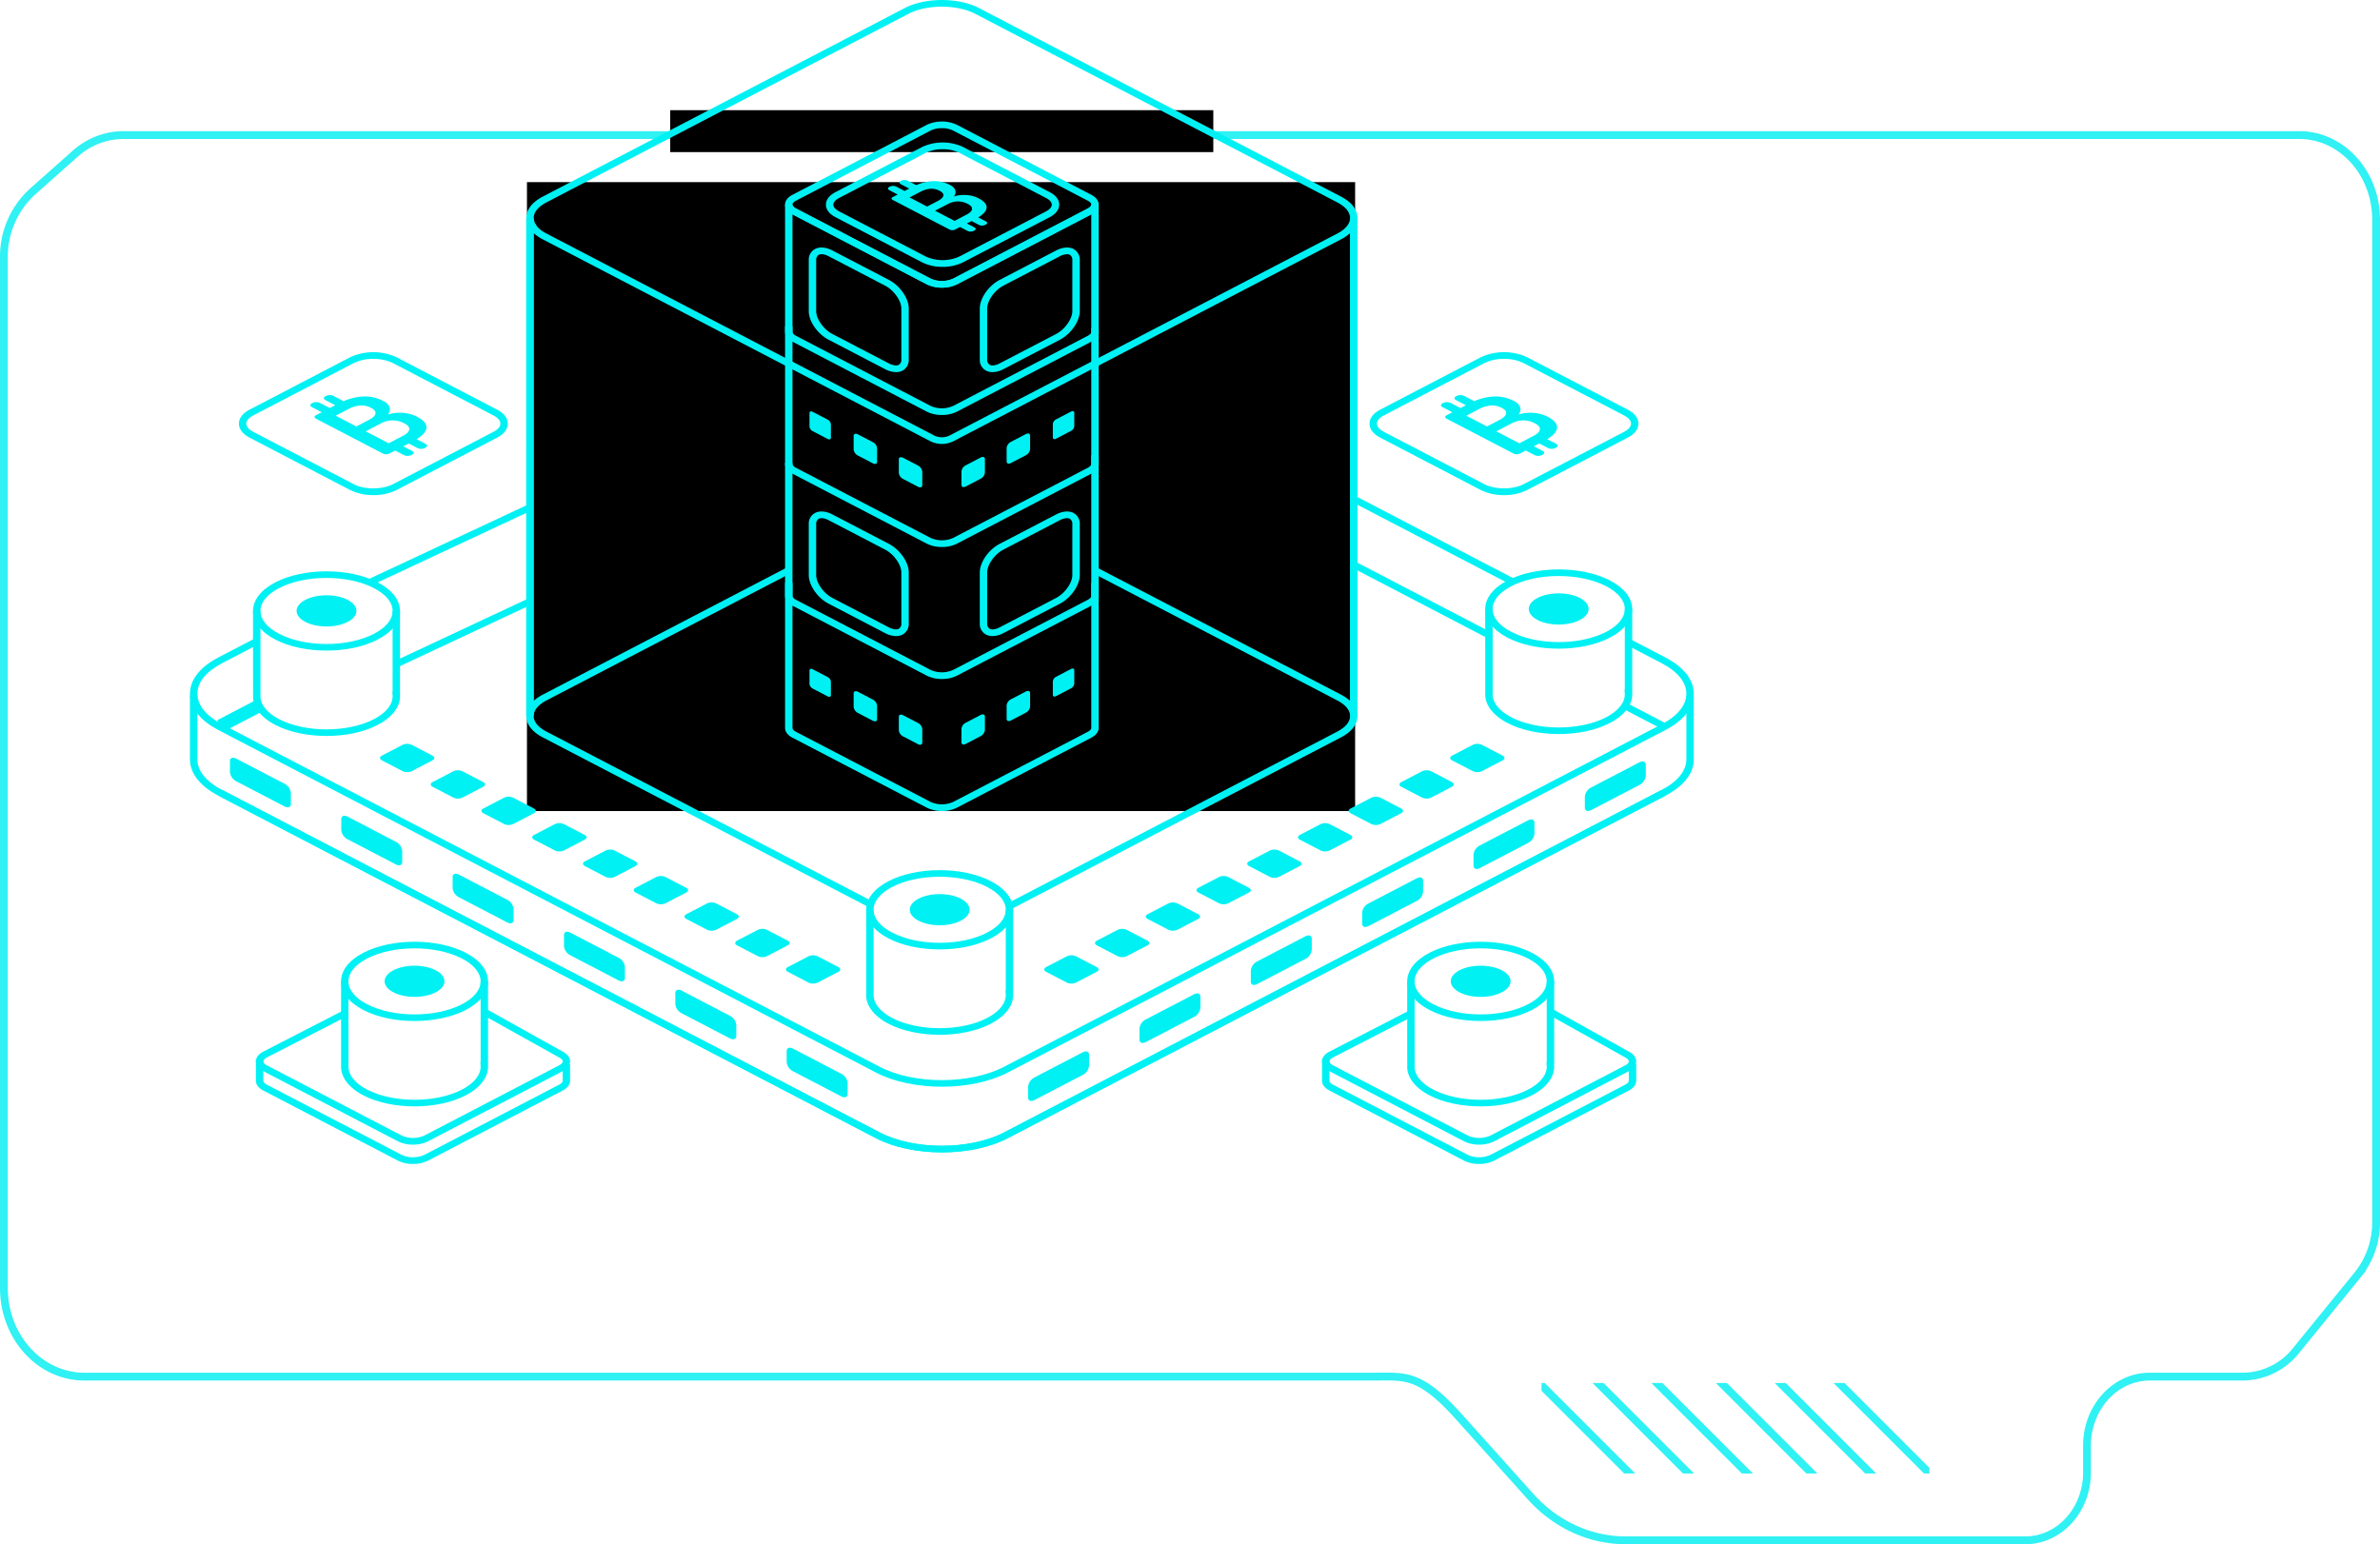 <svg xmlns="http://www.w3.org/2000/svg" xmlns:xlink="http://www.w3.org/1999/xlink" width="912.422" height="592.062" viewBox="0 0 912.422 592.062">
  <defs>
    <clipPath id="clip-path">
      <rect id="Rectangle_598" data-name="Rectangle 598" width="148.702" height="34.697" fill="#fff" stroke="#707070" stroke-width="1"/>
    </clipPath>
    <linearGradient id="linear-gradient" x1="0.004" y1="0.5" x2="0.999" y2="0.5" gradientUnits="objectBoundingBox">
      <stop offset="0" stop-color="#007f8b"/>
      <stop offset="0.001" stop-color="#00818c"/>
      <stop offset="0.014" stop-color="#00979f"/>
      <stop offset="0.03" stop-color="#00a8ae"/>
      <stop offset="0.049" stop-color="#00b4b8"/>
      <stop offset="0.075" stop-color="#00bbbe"/>
      <stop offset="0.144" stop-color="#00bdc0"/>
      <stop offset="0.212" stop-color="#00b7ba"/>
      <stop offset="0.3" stop-color="#00a6ab"/>
      <stop offset="0.399" stop-color="#008b92"/>
      <stop offset="0.508" stop-color="#00656f"/>
      <stop offset="0.622" stop-color="#003543"/>
      <stop offset="0.628" stop-color="#003341"/>
    </linearGradient>
    <linearGradient id="linear-gradient-2" x1="0" y1="0.5" x2="0.999" y2="0.5" xlink:href="#linear-gradient"/>
    <linearGradient id="linear-gradient-3" x1="-0.272" y1="0.56" x2="0.705" y2="0.56" xlink:href="#linear-gradient"/>
    <linearGradient id="linear-gradient-4" x1="-0.001" y1="0.5" x2="1" y2="0.5" xlink:href="#linear-gradient"/>
    <linearGradient id="linear-gradient-5" x1="-0.001" y1="0.5" x2="1.001" y2="0.5" xlink:href="#linear-gradient"/>
    <linearGradient id="linear-gradient-6" x1="0" y1="0.5" x2="1" y2="0.5" xlink:href="#linear-gradient"/>
    <linearGradient id="linear-gradient-7" x1="0" y1="0.5" x2="0.998" y2="0.5" xlink:href="#linear-gradient"/>
    <linearGradient id="linear-gradient-8" x1="0.001" y1="0.5" x2="0.997" y2="0.5" xlink:href="#linear-gradient"/>
    <linearGradient id="linear-gradient-9" x1="-0.001" y1="0.501" x2="1.003" y2="0.501" xlink:href="#linear-gradient"/>
    <linearGradient id="linear-gradient-10" x1="-0.008" y1="0.5" x2="0.996" y2="0.5" xlink:href="#linear-gradient"/>
    <linearGradient id="linear-gradient-11" x1="-0.01" y1="0.501" x2="1.003" y2="0.501" xlink:href="#linear-gradient"/>
    <linearGradient id="linear-gradient-12" x1="0.001" y1="0.501" x2="0.997" y2="0.501" xlink:href="#linear-gradient"/>
  </defs>
  <g id="Group_2588" data-name="Group 2588" transform="translate(-1060.674 -307.406)">
    <g id="Group_3040" data-name="Group 3040" transform="translate(2096.192 986.183) rotate(180)">
      <path id="Path_951" data-name="Path 951" d="M882.129,605.688l16.339-14.5a33.707,33.707,0,0,0,10.954-25.2V170.807c0-18.75-13.825-33.949-30.88-33.949H384.366c-12.118,0-17.529,1.354-32.243-14.823L324.138,90.853C314.519,80.135,301.394,74.1,287.7,74.1H134.469c-13.057,0-23.642,11.637-23.642,25.992V110.4c0,14.609-10.773,26.453-24.062,26.453H51.055a26.349,26.349,0,0,0-20.4,10.028l-23.681,29.1A31.855,31.855,0,0,0,0,196.052V580.487c0,17.888,13.19,32.389,29.461,32.389H863.622A27.853,27.853,0,0,0,882.129,605.688Z" transform="translate(124.597 14.114)" fill="none" stroke="#30f1f3" stroke-miterlimit="10" stroke-width="3"/>
    </g>
    <g id="Mask_Group_2" data-name="Mask Group 2" transform="translate(1651.649 837.661)" clip-path="url(#clip-path)">
      <g id="Group_1891" data-name="Group 1891" transform="translate(-5.684 -4.806)">
        <path id="Path_952" data-name="Path 952" d="M1552.175,919.183l45.113,45.113" transform="translate(-1552.175 -919.183)" fill="none" stroke="#30f1f3" stroke-width="3"/>
        <path id="Path_953" data-name="Path 953" d="M1552.175,919.183l45.113,45.113" transform="translate(-1529.619 -919.183)" fill="none" stroke="#30f1f3" stroke-width="3"/>
        <path id="Path_954" data-name="Path 954" d="M1552.175,919.183l45.113,45.113" transform="translate(-1507.062 -919.183)" fill="none" stroke="#30f1f3" stroke-width="3"/>
        <path id="Path_955" data-name="Path 955" d="M1552.175,919.183l45.113,45.113" transform="translate(-1482.347 -919.183)" fill="none" stroke="#30f1f3" stroke-width="3"/>
        <path id="Path_956" data-name="Path 956" d="M1552.175,919.183l45.113,45.113" transform="translate(-1459.791 -919.183)" fill="none" stroke="#30f1f3" stroke-width="3"/>
        <path id="Path_957" data-name="Path 957" d="M1552.175,919.183l45.113,45.113" transform="translate(-1437.234 -919.183)" fill="none" stroke="#30f1f3" stroke-width="3"/>
      </g>
    </g>
    <g id="Group_2535" data-name="Group 2535" transform="translate(1122.054 307.406)">
      <rect id="Rectangle_665" data-name="Rectangle 665" width="317.493" height="241.134" transform="translate(140.644 69.828)"/>
      <g id="Group_2536" data-name="Group 2536" transform="translate(11.44)">
        <rect id="Rectangle_666" data-name="Rectangle 666" width="208.203" height="16.076" transform="translate(184.123 42.244)"/>
        <g id="Group_2500" data-name="Group 2500">
          <path id="Path_3616" data-name="Path 3616" d="M448.618,860.474c-9.159,0-18.319-1.816-25.293-5.448L171.243,723.714c-7.024-3.659-10.893-8.6-10.893-13.914V685.28h2.841V709.8c0,4.359,3.364,8.512,9.472,11.694L424.746,852.806c13.163,6.856,34.581,6.856,47.744,0L724.573,721.494c6.108-3.182,9.472-7.336,9.471-11.7V685.28h2.841V709.8c0,5.315-3.867,10.257-10.892,13.916L473.911,855.026C466.938,858.659,457.778,860.474,448.618,860.474Z" transform="translate(-160.351 -418.645)" fill="#00f1f3"/>
          <path id="Path_4359" data-name="Path 4359" d="M0,0,66.586,2.716,66.7,5.338.113,2.622Z" transform="translate(68.97 221.814) rotate(-27.396)" fill="#00f1f3"/>
          <path id="Path_3617" data-name="Path 3617" d="M448.618,814.341c-9.159,0-18.319-1.816-25.293-5.449L171.243,677.581c-7.024-3.659-10.893-8.6-10.893-13.915s3.869-10.256,10.893-13.915l14.363-7.482,1.421,2.22-14.363,7.482c-6.108,3.182-9.472,7.336-9.472,11.695s3.364,8.513,9.472,11.7L424.746,806.672c13.163,6.857,34.581,6.857,47.744,0L724.573,675.361c6.108-3.182,9.471-7.335,9.471-11.7s-3.363-8.513-9.471-11.695L710.608,644.7l1.42-2.22,13.965,7.274c7.024,3.659,10.892,8.6,10.892,13.915s-3.868,10.256-10.892,13.915L473.911,808.892C466.938,812.524,457.778,814.341,448.618,814.341Z" transform="translate(-160.351 -397.685)" fill="#00f1f3"/>
          <path id="Path_4360" data-name="Path 4360" d="M0,0,2.633.12,5.621,68.99l-2.633-.12Z" transform="translate(445.68 192.536) rotate(-60)" fill="#00f1f3"/>
          <line id="Line_40" data-name="Line 40" y1="7.482" x2="14.363" transform="translate(11.603 270.868)" fill="none" stroke="#00f1f3" stroke-miterlimit="10" stroke-width="5"/>
          <path id="Path_3618" data-name="Path 3618" d="M456.895,894.9c-9.159,0-18.319-1.816-25.293-5.448L179.52,758.138l1.421-2.22L433.023,887.229c13.163,6.856,34.58,6.857,47.744,0L732.849,755.918l1.42,2.22L482.187,889.449C475.214,893.082,466.054,894.9,456.895,894.9Z" transform="translate(-168.627 -453.068)" fill="#00f1f3"/>
          <path id="Path_4361" data-name="Path 4361" d="M0,0,2.633.12l.733,16.891-2.633-.12Z" transform="translate(549.227 271.65) rotate(-60)" fill="#00f1f3"/>
          <path id="Path_4362" data-name="Path 4362" d="M0,0,2.633.12l2.482,57.2L2.482,57.2Z" transform="translate(445.68 217.711) rotate(-60)" fill="#00f1f3"/>
          <path id="Path_3619" data-name="Path 3619" d="M705.918,439.693h-2.841c0-.125-.006-.25-.017-.375-.187-2.047-1.92-4.023-4.878-5.565L605,385.215l1.421-2.22L699.6,431.534a15.824,15.824,0,0,1,3.475,2.393V248.739a4.106,4.106,0,0,0-.069-.745,6.112,6.112,0,0,0-2.153-3.4q-.213-.188-.447-.373a13.244,13.244,0,0,0-1.412-.96c-.261-.155-.529-.309-.814-.457L559.413,170.515a22.61,22.61,0,0,0-5.131-1.868c-.534-.129-1.086-.246-1.641-.347-.279-.051-.559-.1-.841-.142-.558-.086-1.134-.159-1.713-.218-.288-.029-.577-.054-.867-.076-.579-.043-1.169-.073-1.751-.087s-1.172-.015-1.758,0q-.437.011-.876.033c-.876.043-1.751.12-2.6.229-.573.073-1.142.161-1.692.261-.836.152-1.655.338-2.438.552a22.734,22.734,0,0,0-3.674,1.336q-.337.158-.661.327L395,242.8c-.423.22-.827.453-1.2.694-.235.149-.474.316-.757.526a10.54,10.54,0,0,0-1.115.946,8.061,8.061,0,0,0-.676.759,6.4,6.4,0,0,0-.512.761,5.236,5.236,0,0,0-.355.756,4.447,4.447,0,0,0-.208.752,4.132,4.132,0,0,0-.069.745v1.155l.154-.035a4.77,4.77,0,0,0,.2.566l-.352.12v.739l.631-.292a6.411,6.411,0,0,0,.512.761l-1.143.724V433.924c.251-.233.518-.461.8-.681.387-.305.808-.6,1.252-.888s.928-.562,1.426-.821l93.111-48.5,1.421,2.22L395,433.753c-.422.22-.828.453-1.2.693s-.709.478-1.024.725a10.02,10.02,0,0,0-.847.747,8.033,8.033,0,0,0-.677.759,4.887,4.887,0,0,0-1.143,3.014h-2.841V248.739a6.466,6.466,0,0,1,.107-1.165,6.848,6.848,0,0,1,.318-1.147,7.648,7.648,0,0,1,.521-1.111,9.041,9.041,0,0,1,.714-1.065,10.762,10.762,0,0,1,.9-1.011,13.324,13.324,0,0,1,1.409-1.2c.338-.251.631-.454.923-.64.448-.286.927-.562,1.425-.821l138.768-72.285q.377-.2.767-.379a25.82,25.82,0,0,1,4.163-1.516c.869-.238,1.777-.443,2.7-.612.6-.11,1.23-.206,1.858-.287.93-.118,1.886-.2,2.841-.25q.477-.024.955-.035.961-.023,1.914,0c.635.015,1.277.048,1.909.1q.475.035.947.083c.633.064,1.264.144,1.876.238q.464.072.924.156c.612.111,1.222.24,1.813.382a25.714,25.714,0,0,1,5.817,2.124L699.6,240.58c.335.174.652.355.96.538a16.154,16.154,0,0,1,1.718,1.17q.293.232.56.468a8.651,8.651,0,0,1,2.971,4.818,6.477,6.477,0,0,1,.107,1.165Z" transform="translate(-258.324 -165.203)" fill="#00f1f3"/>
          <path id="Path_3620" data-name="Path 3620" d="M944.507,705.26c.02-.041.041-.082.06-.123C944.548,705.179,944.527,705.219,944.507,705.26Z" transform="translate(-498.921 -428.321)" opacity="0.21" fill="url(#linear-gradient)"/>
          <path id="Path_3621" data-name="Path 3621" d="M944.612,704.736c.064-.14.124-.28.177-.422C944.736,704.456,944.676,704.6,944.612,704.736Z" transform="translate(-498.966 -427.92)" opacity="0.21" fill="url(#linear-gradient-2)"/>
          <path id="Path_3622" data-name="Path 3622" d="M944.924,704.312v0Z" transform="translate(-499.101 -427.919)" opacity="0.21" fill="url(#linear-gradient-3)"/>
          <path id="Path_3623" data-name="Path 3623" d="M944.925,703.907c.052-.141.1-.282.137-.424C945.022,703.625,944.977,703.766,944.925,703.907Z" transform="translate(-499.102 -427.515)" opacity="0.21" fill="url(#linear-gradient-4)"/>
          <path id="Path_3624" data-name="Path 3624" d="M944.224,705.689c.057-.1.111-.207.161-.311C944.335,705.482,944.281,705.586,944.224,705.689Z" transform="translate(-498.799 -428.439)" opacity="0.21" fill="url(#linear-gradient-5)"/>
          <path id="Path_3625" data-name="Path 3625" d="M943.4,706.638c.092-.138.176-.275.256-.414a7.606,7.606,0,0,1-.585.868Q943.25,706.866,943.4,706.638Z" transform="translate(-498.303 -428.851)" opacity="0.21" fill="url(#linear-gradient-6)"/>
          <path id="Path_3626" data-name="Path 3626" d="M944.1,706.107c.023-.041.046-.081.068-.123C944.149,706.026,944.127,706.066,944.1,706.107Z" transform="translate(-498.747 -428.734)" opacity="0.21" fill="url(#linear-gradient-7)"/>
          <path id="Path_3627" data-name="Path 3627" d="M945.4,701.964c.025-.142.045-.285.059-.428C945.443,701.678,945.423,701.821,945.4,701.964Z" transform="translate(-499.306 -426.566)" opacity="0.21" fill="url(#linear-gradient-8)"/>
          <path id="Path_3628" data-name="Path 3628" d="M945.167,703.362c.012-.043.023-.084.034-.127C945.19,703.278,945.179,703.32,945.167,703.362Z" transform="translate(-499.206 -427.394)" opacity="0.21" fill="url(#linear-gradient-9)"/>
          <path id="Path_3629" data-name="Path 3629" d="M945.5,701.077v0c.015-.16.022-.32.022-.48Q945.524,700.838,945.5,701.077Z" transform="translate(-499.351 -426.11)" opacity="0.21" fill="url(#linear-gradient-10)"/>
          <path id="Path_3630" data-name="Path 3630" d="M945.355,702.5c.009-.042.017-.084.024-.127C945.372,702.412,945.364,702.454,945.355,702.5Z" transform="translate(-499.287 -426.973)" opacity="0.21" fill="url(#linear-gradient-11)"/>
          <path id="Path_3631" data-name="Path 3631" d="M945.226,702.933c.028-.1.052-.21.073-.317C945.278,702.723,945.254,702.829,945.226,702.933Z" transform="translate(-499.231 -427.093)" opacity="0.21" fill="url(#linear-gradient-12)"/>
          <path id="Path_3632" data-name="Path 3632" d="M621.974,688.544a12.708,12.708,0,0,1-5.74-1.258l-51.583-26.87c-1.8-.938-2.794-2.263-2.794-3.73V601.052H564.7v55.635c0,.505.5,1.056,1.374,1.51l51.583,26.87a10.657,10.657,0,0,0,8.639,0l51.583-26.87c.873-.455,1.373-1.005,1.373-1.511V601.052h2.841v55.634c0,1.446-1.018,2.806-2.794,3.731l-51.583,26.87A12.71,12.71,0,0,1,621.974,688.544Z" transform="translate(-333.707 -377.599)" fill="#00f1f3"/>
          <path id="Path_3633" data-name="Path 3633" d="M621.974,591.422a12.709,12.709,0,0,1-5.74-1.258l-51.583-26.87c-1.8-.938-2.794-2.263-2.794-3.73v-51H564.7v51c0,.5.5,1.055,1.374,1.51l51.583,26.87a10.657,10.657,0,0,0,8.639,0l51.583-26.87c.873-.455,1.373-1.005,1.373-1.51V505.612h2.841v53.952c0,1.446-1.018,2.806-2.794,3.73l-51.583,26.87A12.712,12.712,0,0,1,621.974,591.422Z" transform="translate(-333.707 -331.09)" fill="#00f1f3"/>
          <path id="Path_3634" data-name="Path 3634" d="M621.974,493.815a12.727,12.727,0,0,1-5.74-1.258l-51.583-26.87c-1.8-.938-2.794-2.263-2.794-3.73V409.175H564.7v52.782c0,.5.5,1.056,1.374,1.51l51.583,26.87a10.655,10.655,0,0,0,8.639,0l51.583-26.87c.873-.454,1.373-1.005,1.373-1.51v-52.1h2.841v52.1c0,1.446-1.018,2.806-2.794,3.73l-51.583,26.87A12.726,12.726,0,0,1,621.974,493.815Z" transform="translate(-333.707 -284.095)" fill="#00f1f3"/>
          <path id="Path_3635" data-name="Path 3635" d="M621.974,319.779a12.711,12.711,0,0,1-5.74-1.258l-51.583-26.87c-1.8-.938-2.794-2.263-2.794-3.73s.992-2.792,2.794-3.73l51.583-26.87a13.728,13.728,0,0,1,11.481,0l51.583,26.87c1.8.938,2.794,2.263,2.794,3.73s-.992,2.791-2.794,3.73l-51.583,26.87A12.71,12.71,0,0,1,621.974,319.779Zm0-61.152a9.656,9.656,0,0,0-4.32.915l-51.583,26.87c-.873.455-1.374,1-1.374,1.51s.5,1.055,1.374,1.51l51.583,26.87a10.656,10.656,0,0,0,8.639,0l51.583-26.87c.873-.455,1.373-1,1.373-1.51s-.5-1.056-1.373-1.51l-51.583-26.87A9.657,9.657,0,0,0,621.974,258.626Z" transform="translate(-333.707 -209.481)" fill="#00f1f3"/>
          <path id="Path_3636" data-name="Path 3636" d="M621.974,398.869a12.719,12.719,0,0,1-5.74-1.258l-51.583-26.87c-1.776-.925-2.794-2.285-2.794-3.73V318.2h0l2.841.021c.014.5.513,1.041,1.374,1.489l51.583,26.87a10.656,10.656,0,0,0,8.639,0l51.583-26.87c.873-.455,1.373-1,1.373-1.51h2.841v48.809c0,1.446-1.018,2.806-2.794,3.731l-51.583,26.87A12.718,12.718,0,0,1,621.974,398.869ZM564.7,321.957v45.055c0,.505.5,1.056,1.374,1.51l51.583,26.87a10.657,10.657,0,0,0,8.639,0l51.583-26.87c.873-.455,1.373-1.005,1.373-1.511V321.957L627.714,348.8a13.728,13.728,0,0,1-11.481,0Z" transform="translate(-333.707 -239.762)" fill="#00f1f3"/>
          <path id="Path_3637" data-name="Path 3637" d="M611.292,398.079a9.214,9.214,0,0,1-4.191-1.139l-21.592-11.248c-4.3-2.238-7.661-7.071-7.661-11V355.208a4.6,4.6,0,0,1,2.4-4.331c1.773-.924,4.207-.716,6.677.57L608.522,362.7c4.3,2.238,7.662,7.07,7.662,11v19.481a4.6,4.6,0,0,1-2.4,4.331A5.342,5.342,0,0,1,611.292,398.079Zm-2.771-3.359c1.545.8,2.978,1.017,3.836.57a2.248,2.248,0,0,0,.984-2.111V373.7c0-3-2.858-7.02-6.241-8.782l-21.592-11.248c-1.544-.8-2.978-1.017-3.836-.57a2.247,2.247,0,0,0-.984,2.111V374.69c0,3,2.858,7.02,6.24,8.782Z" transform="translate(-340.611 -255.408)" fill="#00f1f3"/>
          <path id="Path_3638" data-name="Path 3638" d="M698.113,398.079a5.341,5.341,0,0,1-2.486-.569,4.6,4.6,0,0,1-2.4-4.331V373.7c0-3.931,3.365-8.764,7.66-11l21.593-11.248c2.469-1.286,4.9-1.494,6.676-.57a4.6,4.6,0,0,1,2.4,4.331V374.69c0,3.931-3.364,8.764-7.66,11L702.3,396.94A9.215,9.215,0,0,1,698.113,398.079Zm28.545-45.211a6.249,6.249,0,0,0-2.762.8L702.3,364.915c-3.382,1.762-6.24,5.784-6.24,8.782v19.481a2.249,2.249,0,0,0,.983,2.111c.858.448,2.292.233,3.836-.57l21.593-11.248c3.383-1.763,6.24-5.784,6.24-8.782V355.208a2.248,2.248,0,0,0-.984-2.111A2.314,2.314,0,0,0,726.659,352.868Z" transform="translate(-390.426 -255.408)" fill="#00f1f3"/>
          <path id="Path_3639" data-name="Path 3639" d="M611.292,595.479a9.208,9.208,0,0,1-4.191-1.14l-21.592-11.248c-4.3-2.238-7.661-7.07-7.661-11V552.609a4.6,4.6,0,0,1,2.4-4.331c1.773-.924,4.207-.716,6.677.571L608.522,560.1c4.3,2.238,7.662,7.07,7.662,11v19.482a4.6,4.6,0,0,1-2.4,4.331A5.334,5.334,0,0,1,611.292,595.479Zm-2.771-3.36c1.545.8,2.978,1.017,3.836.57a2.248,2.248,0,0,0,.984-2.111V571.1c0-3-2.858-7.02-6.241-8.782l-21.592-11.247c-1.544-.8-2.978-1.018-3.836-.571a2.249,2.249,0,0,0-.984,2.111V572.09c0,3,2.858,7.02,6.24,8.782Z" transform="translate(-340.611 -351.604)" fill="#00f1f3"/>
          <path id="Path_3640" data-name="Path 3640" d="M698.113,595.479a5.334,5.334,0,0,1-2.486-.57,4.6,4.6,0,0,1-2.4-4.331V571.1c0-3.932,3.365-8.764,7.66-11l21.593-11.247c2.469-1.287,4.9-1.495,6.676-.571a4.6,4.6,0,0,1,2.4,4.331V572.09c0,3.931-3.364,8.763-7.66,11L702.3,594.34A9.21,9.21,0,0,1,698.113,595.479Zm28.546-45.212a6.246,6.246,0,0,0-2.762.8L702.3,562.315c-3.382,1.762-6.24,5.784-6.24,8.782v19.482a2.248,2.248,0,0,0,.983,2.111c.858.448,2.292.233,3.836-.57l21.593-11.248c3.383-1.762,6.24-5.784,6.24-8.782V552.609a2.249,2.249,0,0,0-.984-2.111A2.317,2.317,0,0,0,726.659,550.268Z" transform="translate(-390.426 -351.604)" fill="#00f1f3"/>
          <g id="Group_2385" data-name="Group 2385" transform="translate(15.335 290.532)">
            <path id="Path_3641" data-name="Path 3641" d="M208.263,750.543l-18.492-9.632a4.529,4.529,0,0,1-2.433-3.463v-4.29c0-1.213,1.089-1.628,2.433-.927l18.492,9.632a4.529,4.529,0,0,1,2.433,3.463v4.29C210.7,750.828,209.607,751.243,208.263,750.543Z" transform="translate(-187.338 -731.89)" fill="#00f1f3"/>
            <path id="Path_3642" data-name="Path 3642" d="M283.385,793.915l-18.492-9.632a4.529,4.529,0,0,1-2.433-3.463v-4.29c0-1.213,1.089-1.628,2.433-.928l18.492,9.632a4.529,4.529,0,0,1,2.433,3.463v4.29C285.818,794.2,284.729,794.615,283.385,793.915Z" transform="translate(-219.773 -753.026)" fill="#00f1f3"/>
            <path id="Path_3643" data-name="Path 3643" d="M358.507,837.286l-18.491-9.632a4.528,4.528,0,0,1-2.433-3.463V819.9c0-1.212,1.089-1.628,2.433-.927l18.491,9.632a4.529,4.529,0,0,1,2.433,3.462v4.29C360.939,837.571,359.85,837.986,358.507,837.286Z" transform="translate(-252.208 -774.161)" fill="#00f1f3"/>
            <path id="Path_3644" data-name="Path 3644" d="M433.628,880.658l-18.492-9.632a4.53,4.53,0,0,1-2.433-3.463v-4.29c0-1.212,1.089-1.628,2.433-.928l18.492,9.632a4.53,4.53,0,0,1,2.433,3.463v4.29C436.061,880.942,434.972,881.358,433.628,880.658Z" transform="translate(-284.642 -795.297)" fill="#00f1f3"/>
            <path id="Path_3645" data-name="Path 3645" d="M508.75,924.029,490.258,914.4a4.528,4.528,0,0,1-2.433-3.463v-4.29c0-1.212,1.089-1.628,2.433-.927l18.492,9.632a4.528,4.528,0,0,1,2.433,3.463v4.29C511.183,924.314,510.094,924.729,508.75,924.029Z" transform="translate(-317.077 -816.433)" fill="#00f1f3"/>
            <path id="Path_3646" data-name="Path 3646" d="M583.872,967.4l-18.491-9.632a4.528,4.528,0,0,1-2.433-3.463v-4.29c0-1.212,1.089-1.628,2.433-.928l18.491,9.632a4.531,4.531,0,0,1,2.433,3.463v4.29C586.3,967.685,585.215,968.1,583.872,967.4Z" transform="translate(-349.512 -837.568)" fill="#00f1f3"/>
          </g>
          <g id="Group_2387" data-name="Group 2387" transform="translate(321.336 291.938)">
            <path id="Path_3653" data-name="Path 3653" d="M1103.89,753.285l18.492-9.632a4.528,4.528,0,0,0,2.433-3.462V735.9c0-1.213-1.089-1.628-2.433-.928l-18.492,9.632a4.528,4.528,0,0,0-2.433,3.463v4.29C1101.457,753.57,1102.546,753.986,1103.89,753.285Z" transform="translate(-888.023 -734.633)" fill="#00f1f3"/>
            <path id="Path_3654" data-name="Path 3654" d="M1028.769,796.657l18.491-9.632a4.529,4.529,0,0,0,2.433-3.463v-4.29c0-1.212-1.089-1.628-2.433-.928l-18.491,9.633a4.529,4.529,0,0,0-2.433,3.463v4.29C1026.336,796.941,1027.425,797.357,1028.769,796.657Z" transform="translate(-855.588 -755.768)" fill="#00f1f3"/>
            <path id="Path_3655" data-name="Path 3655" d="M953.647,840.029l18.492-9.632a4.532,4.532,0,0,0,2.433-3.463v-4.29c0-1.212-1.09-1.628-2.433-.928l-18.492,9.632a4.528,4.528,0,0,0-2.433,3.462v4.29C951.214,840.314,952.3,840.729,953.647,840.029Z" transform="translate(-823.154 -776.904)" fill="#00f1f3"/>
            <path id="Path_3656" data-name="Path 3656" d="M878.525,883.4l18.491-9.632a4.528,4.528,0,0,0,2.433-3.463v-4.29c0-1.213-1.089-1.628-2.433-.928l-18.491,9.632a4.529,4.529,0,0,0-2.433,3.463v4.29C876.092,883.684,877.181,884.1,878.525,883.4Z" transform="translate(-790.718 -798.04)" fill="#00f1f3"/>
            <path id="Path_3657" data-name="Path 3657" d="M803.4,926.772l18.491-9.632a4.529,4.529,0,0,0,2.433-3.463v-4.29c0-1.212-1.089-1.628-2.433-.928L803.4,918.091a4.53,4.53,0,0,0-2.433,3.463v4.29C800.97,927.056,802.06,927.471,803.4,926.772Z" transform="translate(-758.283 -819.175)" fill="#00f1f3"/>
            <path id="Path_3658" data-name="Path 3658" d="M728.282,970.143l18.492-9.632a4.528,4.528,0,0,0,2.434-3.463v-4.29c0-1.212-1.089-1.628-2.434-.927l-18.492,9.632a4.529,4.529,0,0,0-2.433,3.463v4.29C725.849,970.428,726.938,970.843,728.282,970.143Z" transform="translate(-725.849 -840.311)" fill="#00f1f3"/>
          </g>
          <path id="Path_3665" data-name="Path 3665" d="M265.077,997.537a12.736,12.736,0,0,1-5.749-1.259l-51.675-26.919c-1.8-.94-2.8-2.266-2.8-3.735v-8.2H207.7v8.2c0,.507.5,1.059,1.377,1.515l51.675,26.918a10.681,10.681,0,0,0,8.658,0l51.675-26.918c.875-.456,1.377-1.008,1.377-1.515v-6.381H325.3v6.381c0,1.468-.994,2.8-2.8,3.735l-51.675,26.919A12.733,12.733,0,0,1,265.077,997.537Z" transform="translate(-179.566 -551.265)" fill="#00f1f3"/>
          <path id="Path_3666" data-name="Path 3666" d="M265.077,971.64a12.728,12.728,0,0,1-5.749-1.26l-51.675-26.918c-1.8-.94-2.8-2.267-2.8-3.735s.993-2.8,2.8-3.734l31.11-16.01,1.408,2.227-31.1,16.006c-.869.452-1.371,1-1.371,1.511s.5,1.059,1.377,1.515l51.675,26.918a10.675,10.675,0,0,0,8.658,0l51.675-26.918c.875-.456,1.377-1.008,1.377-1.515s-.5-1.059-1.377-1.515l-29.642-16.538,1.495-2.18,29.6,16.518c1.767.919,2.761,2.246,2.761,3.714s-.993,2.8-2.8,3.735L270.827,970.38A12.737,12.737,0,0,1,265.077,971.64Z" transform="translate(-179.566 -532.781)" fill="#00f1f3"/>
          <path id="Path_3667" data-name="Path 3667" d="M634.157,319.451a17.245,17.245,0,0,1-7.785-1.705L593.082,300.4c-2.347-1.223-3.64-2.926-3.64-4.8s1.293-3.572,3.64-4.795l33.289-17.341a18.621,18.621,0,0,1,15.569,0l33.289,17.341c2.348,1.223,3.641,2.926,3.641,4.795s-1.293,3.572-3.641,4.8l-33.289,17.341A17.251,17.251,0,0,1,634.157,319.451Zm0-45.1a14.231,14.231,0,0,0-6.364,1.348L594.5,293.035c-1.41.735-2.22,1.673-2.22,2.575s.809,1.84,2.22,2.575l33.289,17.341a15.7,15.7,0,0,0,12.728,0l33.289-17.341c1.411-.735,2.22-1.673,2.22-2.575s-.809-1.84-2.22-2.575L640.52,275.694A14.237,14.237,0,0,0,634.157,274.346Z" transform="translate(-345.617 -217.134)" fill="#00f1f3"/>
          <path id="Path_3668" data-name="Path 3668" d="M661.514,305.559a13.431,13.431,0,0,0-4.975.531,2.427,2.427,0,0,0,.559-2.412,4.013,4.013,0,0,0-2.07-2,12.875,12.875,0,0,0-6.962-1.42,18.514,18.514,0,0,0-5.93,1.488l-3.315-1.727a2.843,2.843,0,0,0-2.343,0l-.285.149c-.647.337-.647.883,0,1.22l3.225,1.68-1.773.924-3.226-1.68a2.84,2.84,0,0,0-2.342,0l-.285.148c-.647.337-.647.883,0,1.221l3.225,1.68-1.926,1c-.564.294-.564.77,0,1.063l21.867,11.39a2.471,2.471,0,0,0,2.042,0l1.925-1,2.87,1.5a2.842,2.842,0,0,0,2.343,0l.285-.149c.647-.337.647-.883,0-1.22l-2.87-1.495,1.774-.924,2.87,1.495a2.839,2.839,0,0,0,2.343,0l.284-.148c.647-.337.647-.883,0-1.22l-2.919-1.521q2.871-1.751,3.17-3.482.353-2.066-3.013-3.819A11.83,11.83,0,0,0,661.514,305.559Zm-10.394-1.608q1.609.838,1.4,1.864t-2.151,2.036l-4.072,2.122-6.716-3.5,4.04-2.1a10.027,10.027,0,0,1,3.933-1.227A6.7,6.7,0,0,1,651.12,303.952Zm12.4,7.005q-.132,1.078-2.086,2.1l-4.614,2.4-7.471-3.891,4.959-2.583a7.96,7.96,0,0,1,7.619,0Q663.648,309.879,663.518,310.957Z" transform="translate(-363.693 -230.778)" fill="#00f1f3"/>
          <path id="Path_3669" data-name="Path 3669" d="M244.929,483.373a19.719,19.719,0,0,1-8.9-1.95l-38.538-20.075c-2.646-1.378-4.1-3.287-4.1-5.376s1.457-4,4.1-5.376l38.538-20.075a21.284,21.284,0,0,1,17.8,0L292.367,450.6c2.646,1.379,4.1,3.287,4.1,5.376s-1.457,4-4.1,5.376l-.71-1.11.71,1.11-38.538,20.075A19.72,19.72,0,0,1,244.929,483.373Zm0-52.216a16.725,16.725,0,0,0-7.48,1.584l-38.538,20.075c-1.73.9-2.682,2.022-2.682,3.157s.952,2.255,2.682,3.156L237.45,479.2c4.054,2.111,10.9,2.111,14.959,0l38.538-20.075c1.73-.9,2.682-2.021,2.682-3.156s-.952-2.255-2.682-3.157l-38.538-20.075A16.726,16.726,0,0,0,244.929,431.157Z" transform="translate(-174.615 -293.547)" fill="#00f1f3"/>
          <path id="Path_3670" data-name="Path 3670" d="M277.146,467.481a15.818,15.818,0,0,0-5.859.625,2.858,2.858,0,0,0,.657-2.841,4.725,4.725,0,0,0-2.437-2.357,15.17,15.17,0,0,0-8.2-1.672,21.8,21.8,0,0,0-6.982,1.753l-3.9-2.033a3.346,3.346,0,0,0-2.759,0l-.335.175c-.762.4-.762,1.04,0,1.437l3.8,1.978-2.089,1.088-3.8-1.979a3.346,3.346,0,0,0-2.759,0l-.335.175c-.762.4-.762,1.04,0,1.437l3.8,1.979-2.268,1.181c-.664.346-.664.906,0,1.253l25.752,13.414a2.917,2.917,0,0,0,2.4,0l2.268-1.181,3.38,1.761a3.346,3.346,0,0,0,2.759,0l.335-.174c.762-.4.762-1.04,0-1.437l-3.38-1.761,2.089-1.088,3.38,1.76a3.345,3.345,0,0,0,2.759,0l.335-.175c.762-.4.762-1.04,0-1.437l-3.438-1.791q3.381-2.063,3.733-4.1.415-2.433-3.549-4.5A13.931,13.931,0,0,0,277.146,467.481ZM264.9,465.588q1.9.988,1.644,2.2t-2.533,2.4l-4.8,2.5-7.909-4.12,4.757-2.478a11.8,11.8,0,0,1,4.632-1.445A7.89,7.89,0,0,1,264.9,465.588Zm14.6,8.25q-.154,1.27-2.456,2.468l-5.434,2.831-8.8-4.583,5.84-3.042a9.372,9.372,0,0,1,8.972,0Q279.661,472.568,279.505,473.837Z" transform="translate(-195.42 -309.183)" fill="#00f1f3"/>
          <path id="Path_3671" data-name="Path 3671" d="M1007.726,483.373a19.721,19.721,0,0,1-8.9-1.95l-38.538-20.075c-2.646-1.378-4.1-3.287-4.1-5.376s1.457-4,4.1-5.377l38.538-20.075a21.286,21.286,0,0,1,17.8,0l38.539,20.075c2.645,1.379,4.1,3.287,4.1,5.377s-1.457,4-4.1,5.376l-.711-1.11.711,1.11-38.539,20.075A19.715,19.715,0,0,1,1007.726,483.373Zm0-52.216a16.727,16.727,0,0,0-7.48,1.584l-38.538,20.075c-1.73.9-2.682,2.022-2.682,3.157s.952,2.255,2.682,3.156l38.538,20.075c4.054,2.111,10.9,2.112,14.959,0l38.538-20.075c1.73-.9,2.682-2.022,2.682-3.156s-.952-2.255-2.682-3.157l-38.538-20.075A16.73,16.73,0,0,0,1007.726,431.157Z" transform="translate(-503.963 -293.547)" fill="#00f1f3"/>
          <path id="Path_3672" data-name="Path 3672" d="M1039.943,467.481a15.82,15.82,0,0,0-5.859.625,2.859,2.859,0,0,0,.657-2.841,4.727,4.727,0,0,0-2.437-2.357,15.171,15.171,0,0,0-8.2-1.672,21.8,21.8,0,0,0-6.982,1.753l-3.9-2.033a3.346,3.346,0,0,0-2.759,0l-.335.175c-.762.4-.762,1.04,0,1.437l3.8,1.978-2.089,1.088-3.8-1.979a3.346,3.346,0,0,0-2.759,0l-.335.175c-.762.4-.762,1.04,0,1.437l3.8,1.979-2.268,1.181c-.664.346-.664.906,0,1.253l25.751,13.414a2.918,2.918,0,0,0,2.4,0l2.268-1.181,3.38,1.761a3.346,3.346,0,0,0,2.759,0l.335-.174c.762-.4.762-1.04,0-1.437l-3.379-1.761,2.089-1.088,3.38,1.76a3.345,3.345,0,0,0,2.759,0l.336-.175c.761-.4.761-1.04,0-1.437l-3.438-1.791q3.38-2.063,3.733-4.1.415-2.433-3.549-4.5A13.932,13.932,0,0,0,1039.943,467.481Zm-12.241-1.893q1.9.988,1.644,2.2t-2.533,2.4l-4.8,2.5-7.909-4.12,4.758-2.478a11.8,11.8,0,0,1,4.631-1.445A7.89,7.89,0,0,1,1027.7,465.588Zm14.6,8.25q-.154,1.27-2.456,2.468l-5.434,2.831-8.8-4.583,5.84-3.042a9.374,9.374,0,0,1,8.973,0Q1042.457,472.568,1042.3,473.837Z" transform="translate(-524.768 -309.183)" fill="#00f1f3"/>
          <g id="Group_2397" data-name="Group 2397" transform="translate(237.51 157.624)">
            <g id="Group_2392" data-name="Group 2392" transform="translate(0 0.103)">
              <g id="Group_2389" data-name="Group 2389">
                <path id="Path_3673" data-name="Path 3673" d="M579.568,473.027c-.683-.356-1.239-.144-1.239.472v5.177a2.309,2.309,0,0,0,1.239,1.763l5.738,2.989c.683.356,1.238.143,1.238-.473v-5.177a2.309,2.309,0,0,0-1.238-1.763Z" transform="translate(-578.329 -472.854)" fill="#00f1f3"/>
              </g>
              <g id="Group_2390" data-name="Group 2390" transform="translate(16.931 8.58)">
                <path id="Path_3674" data-name="Path 3674" d="M615.492,500.924l-5.738-2.989a3.039,3.039,0,0,1-1.63-2.32v-5.178c0-.811.731-1.089,1.63-.621l5.738,2.989a3.04,3.04,0,0,1,1.63,2.32V500.3C617.123,501.113,616.391,501.392,615.492,500.924Z" transform="translate(-608.124 -489.589)" fill="#00f1f3"/>
              </g>
              <g id="Group_2391" data-name="Group 2391" transform="translate(34.253 17.568)">
                <path id="Path_3675" data-name="Path 3675" d="M645.977,518.455l-5.738-2.989a3.041,3.041,0,0,1-1.631-2.321v-5.177c0-.811.732-1.09,1.631-.622l5.738,2.989a3.04,3.04,0,0,1,1.63,2.32v5.177C647.607,518.645,646.876,518.924,645.977,518.455Z" transform="translate(-638.608 -507.12)" fill="#00f1f3"/>
              </g>
            </g>
            <g id="Group_2396" data-name="Group 2396" transform="translate(58.262 0)">
              <g id="Group_2393" data-name="Group 2393" transform="translate(35.037)">
                <path id="Path_3676" data-name="Path 3676" d="M743.758,475.814a2.309,2.309,0,0,0-1.238,1.763v5.177c0,.616.555.828,1.238.473l5.738-2.989a2.309,2.309,0,0,0,1.239-1.763V473.3c0-.616-.556-.828-1.239-.472Z" transform="translate(-742.52 -472.652)" fill="#00f1f3"/>
              </g>
              <g id="Group_2394" data-name="Group 2394" transform="translate(17.322 8.58)">
                <path id="Path_3677" data-name="Path 3677" d="M711.345,500.1v-5.177a3.039,3.039,0,0,1,1.631-2.321l5.738-2.989c.9-.468,1.63-.189,1.63.621v5.177a3.038,3.038,0,0,1-1.63,2.32l-5.738,2.989C712.076,501.191,711.345,500.912,711.345,500.1Z" transform="translate(-711.345 -489.388)" fill="#00f1f3"/>
              </g>
              <g id="Group_2395" data-name="Group 2395" transform="translate(0 17.568)">
                <path id="Path_3678" data-name="Path 3678" d="M680.861,517.633v-5.177a3.04,3.04,0,0,1,1.63-2.32l5.738-2.989c.9-.468,1.63-.189,1.63.622v5.177a3.041,3.041,0,0,1-1.63,2.321l-5.738,2.989C681.592,518.723,680.861,518.444,680.861,517.633Z" transform="translate(-680.861 -506.919)" fill="#00f1f3"/>
              </g>
            </g>
          </g>
          <g id="Group_2406" data-name="Group 2406" transform="translate(237.51 256.32)">
            <g id="Group_2401" data-name="Group 2401" transform="translate(0 0.103)">
              <g id="Group_2398" data-name="Group 2398">
                <path id="Path_3679" data-name="Path 3679" d="M579.568,665.534c-.683-.356-1.239-.144-1.239.472v5.177a2.309,2.309,0,0,0,1.239,1.763l5.738,2.989c.683.356,1.238.144,1.238-.472v-5.177a2.308,2.308,0,0,0-1.238-1.763Z" transform="translate(-578.329 -665.361)" fill="#00f1f3"/>
              </g>
              <g id="Group_2399" data-name="Group 2399" transform="translate(16.931 8.58)">
                <path id="Path_3680" data-name="Path 3680" d="M615.492,693.431l-5.738-2.989a3.04,3.04,0,0,1-1.63-2.32v-5.178c0-.81.731-1.089,1.63-.621l5.738,2.989a3.041,3.041,0,0,1,1.63,2.321v5.177C617.123,693.621,616.391,693.9,615.492,693.431Z" transform="translate(-608.124 -682.096)" fill="#00f1f3"/>
              </g>
              <g id="Group_2400" data-name="Group 2400" transform="translate(34.253 17.568)">
                <path id="Path_3681" data-name="Path 3681" d="M645.977,710.962l-5.738-2.989a3.039,3.039,0,0,1-1.63-2.32v-5.177c0-.811.731-1.09,1.63-.622l5.738,2.99a3.039,3.039,0,0,1,1.63,2.32v5.177C647.607,711.152,646.876,711.43,645.977,710.962Z" transform="translate(-638.609 -699.627)" fill="#00f1f3"/>
              </g>
            </g>
            <g id="Group_2405" data-name="Group 2405" transform="translate(58.262)">
              <g id="Group_2402" data-name="Group 2402" transform="translate(35.037)">
                <path id="Path_3682" data-name="Path 3682" d="M743.758,668.321a2.309,2.309,0,0,0-1.238,1.763v5.177c0,.616.555.828,1.238.473l5.738-2.989a2.309,2.309,0,0,0,1.239-1.762V665.8c0-.615-.556-.827-1.239-.472Z" transform="translate(-742.52 -665.16)" fill="#00f1f3"/>
              </g>
              <g id="Group_2403" data-name="Group 2403" transform="translate(17.322 8.58)">
                <path id="Path_3683" data-name="Path 3683" d="M711.345,692.608v-5.177a3.039,3.039,0,0,1,1.631-2.32l5.738-2.989c.9-.468,1.63-.189,1.63.621v5.177a3.04,3.04,0,0,1-1.63,2.321l-5.738,2.989C712.076,693.7,711.345,693.42,711.345,692.608Z" transform="translate(-711.345 -681.895)" fill="#00f1f3"/>
              </g>
              <g id="Group_2404" data-name="Group 2404" transform="translate(0 17.568)">
                <path id="Path_3684" data-name="Path 3684" d="M680.861,710.14v-5.177a3.038,3.038,0,0,1,1.63-2.32l5.738-2.989c.9-.468,1.63-.189,1.63.622v5.177a3.04,3.04,0,0,1-1.63,2.32l-5.738,2.989C681.592,711.229,680.861,710.951,680.861,710.14Z" transform="translate(-680.861 -699.426)" fill="#00f1f3"/>
              </g>
            </g>
          </g>
          <path id="Path_3685" data-name="Path 3685" d="M572.957,593.36l-1.421-2.22,126.646-65.971c3.156-1.644,4.894-3.753,4.894-5.939V334.051a15.931,15.931,0,0,1-3.474,2.385L550.756,413.971a9.958,9.958,0,0,1-8.329,0L393.58,336.436a15.951,15.951,0,0,1-3.474-2.385V519.229c0,2.187,1.738,4.3,4.895,5.94l124.39,64.8-1.421,2.22-124.39-64.8c-4.073-2.121-6.315-5.019-6.315-8.16V328.277h2.841c0,2.186,1.738,4.295,4.895,5.939l148.847,77.535a6.873,6.873,0,0,0,5.487,0l148.847-77.535c3.156-1.644,4.894-3.753,4.894-5.939h2.841V519.23c0,3.14-2.243,6.038-6.315,8.159Z" transform="translate(-258.324 -244.672)" fill="#00f1f3"/>
          <path id="Path_3686" data-name="Path 3686" d="M231.082,670.03c-7.109,0-14.218-1.409-19.63-4.229-5.711-2.976-8.816-7.175-8.526-11.528l-.021-32.167h2.841l.021,32.249,0,.042c-.241,3.359,2.35,6.707,7.109,9.186,10.041,5.231,26.378,5.231,36.418,0,4.759-2.479,7.35-5.827,7.109-9.186l-.1-1.364h.115V622.106h2.841v33.489h-.036c-.352,3.873-3.379,7.534-8.51,10.207C245.3,668.621,238.19,670.03,231.082,670.03Z" transform="translate(-178.724 -387.859)" fill="#00f1f3"/>
          <path id="Path_3687" data-name="Path 3687" d="M231.082,622.859c-7.11,0-14.217-1.41-19.63-4.229-5.511-2.87-8.547-6.765-8.547-10.965s3.036-8.095,8.547-10.965c10.824-5.638,28.435-5.637,39.259,0h0c5.511,2.87,8.547,6.765,8.547,10.965s-3.035,8.094-8.547,10.965C245.3,621.449,238.189,622.859,231.082,622.859Zm0-27.862c-6.594,0-13.189,1.307-18.209,3.923-4.6,2.394-7.126,5.5-7.126,8.745s2.531,6.351,7.126,8.745c10.04,5.23,26.378,5.23,36.418,0,4.6-2.394,7.126-5.5,7.126-8.745s-2.531-6.352-7.126-8.745h0C244.27,596.3,237.676,595,231.082,595Z" transform="translate(-178.724 -373.418)" fill="#00f1f3"/>
          <ellipse id="Ellipse_126" data-name="Ellipse 126" cx="11.473" cy="5.977" rx="11.473" ry="5.977" transform="translate(40.884 228.234)" fill="#00f1f3"/>
          <path id="Path_3688" data-name="Path 3688" d="M644.763,893.5c-7.109,0-14.218-1.409-19.63-4.229-5.711-2.975-8.816-7.175-8.526-11.529l-.021-32.166h2.841l.02,32.248,0,.041c-.241,3.359,2.351,6.708,7.109,9.187,10.04,5.229,26.377,5.23,36.418,0,4.759-2.479,7.35-5.827,7.109-9.186l-.1-1.365h.116V845.573h2.841v33.488H672.9c-.352,3.873-3.379,7.535-8.51,10.208C658.98,892.089,651.871,893.5,644.763,893.5Z" transform="translate(-357.337 -496.758)" fill="#00f1f3"/>
          <path id="Path_3689" data-name="Path 3689" d="M644.763,846.326c-7.11,0-14.217-1.409-19.63-4.229-5.511-2.871-8.547-6.765-8.547-10.965s3.035-8.094,8.547-10.965c10.823-5.639,28.435-5.639,39.259,0,5.511,2.871,8.547,6.765,8.547,10.965s-3.035,8.094-8.547,10.965C658.98,844.916,651.87,846.326,644.763,846.326Zm0-27.862c-6.594,0-13.189,1.308-18.209,3.923-4.6,2.394-7.126,5.5-7.126,8.745s2.531,6.352,7.126,8.745c10.04,5.229,26.377,5.23,36.418,0,4.6-2.394,7.126-5.5,7.126-8.745s-2.53-6.351-7.126-8.745C657.951,819.772,651.356,818.464,644.763,818.464Z" transform="translate(-357.337 -482.316)" fill="#00f1f3"/>
          <ellipse id="Ellipse_127" data-name="Ellipse 127" cx="11.473" cy="5.977" rx="11.473" ry="5.977" transform="translate(275.952 342.802)" fill="#00f1f3"/>
          <g id="Group_2407" data-name="Group 2407" transform="translate(327.518 285.196)">
            <path id="Path_3690" data-name="Path 3690" d="M756.827,885.944l-7.939,4.135a4.245,4.245,0,0,1-3.5,0l-7.938-4.135c-.966-.5-.966-1.319,0-1.823l7.938-4.135a4.246,4.246,0,0,1,3.5,0l7.939,4.135C757.793,884.625,757.793,885.441,756.827,885.944Z" transform="translate(-736.727 -798.54)" fill="#00f1f3"/>
            <path id="Path_3691" data-name="Path 3691" d="M791.062,866.178l-7.938,4.135a4.244,4.244,0,0,1-3.5,0l-7.938-4.135c-.966-.5-.966-1.319,0-1.823l7.938-4.135a4.241,4.241,0,0,1,3.5,0l7.938,4.135C792.028,864.859,792.028,865.675,791.062,866.178Z" transform="translate(-751.509 -788.908)" fill="#00f1f3"/>
            <path id="Path_3692" data-name="Path 3692" d="M825.3,846.412l-7.938,4.135a4.24,4.24,0,0,1-3.5,0l-7.938-4.135c-.966-.5-.966-1.319,0-1.822l7.938-4.135a4.241,4.241,0,0,1,3.5,0l7.938,4.135C826.264,845.093,826.264,845.909,825.3,846.412Z" transform="translate(-766.29 -779.275)" fill="#00f1f3"/>
            <path id="Path_3693" data-name="Path 3693" d="M859.533,826.647l-7.939,4.135a4.244,4.244,0,0,1-3.5,0l-7.938-4.135c-.966-.5-.966-1.32,0-1.823l7.938-4.135a4.245,4.245,0,0,1,3.5,0l7.939,4.135C860.5,825.327,860.5,826.144,859.533,826.647Z" transform="translate(-781.072 -769.644)" fill="#00f1f3"/>
            <path id="Path_3694" data-name="Path 3694" d="M893.768,806.881l-7.938,4.135a4.241,4.241,0,0,1-3.5,0l-7.938-4.135c-.967-.5-.967-1.319,0-1.822l7.938-4.135a4.246,4.246,0,0,1,3.5,0l7.938,4.135C894.734,805.562,894.734,806.378,893.768,806.881Z" transform="translate(-795.853 -760.011)" fill="#00f1f3"/>
            <path id="Path_3695" data-name="Path 3695" d="M928,787.115l-7.938,4.135a4.243,4.243,0,0,1-3.5,0l-7.938-4.135c-.966-.5-.966-1.319,0-1.822l7.938-4.135a4.244,4.244,0,0,1,3.5,0L928,785.293C928.97,785.8,928.97,786.612,928,787.115Z" transform="translate(-810.635 -750.379)" fill="#00f1f3"/>
            <path id="Path_3696" data-name="Path 3696" d="M962.239,767.349l-7.939,4.135a4.246,4.246,0,0,1-3.5,0l-7.938-4.135c-.966-.5-.966-1.319,0-1.823l7.938-4.135a4.241,4.241,0,0,1,3.5,0l7.939,4.135C963.205,766.03,963.205,766.846,962.239,767.349Z" transform="translate(-825.417 -740.747)" fill="#00f1f3"/>
            <path id="Path_3697" data-name="Path 3697" d="M996.474,747.583l-7.938,4.135a4.241,4.241,0,0,1-3.5,0l-7.938-4.135c-.966-.5-.966-1.319,0-1.823l7.938-4.135a4.238,4.238,0,0,1,3.5,0l7.938,4.135C997.441,746.264,997.441,747.081,996.474,747.583Z" transform="translate(-840.199 -731.115)" fill="#00f1f3"/>
            <path id="Path_3698" data-name="Path 3698" d="M1030.71,727.818l-7.939,4.135a4.241,4.241,0,0,1-3.5,0l-7.938-4.135c-.966-.5-.966-1.32,0-1.823l7.938-4.135a4.241,4.241,0,0,1,3.5,0L1030.71,726C1031.675,726.5,1031.675,727.314,1030.71,727.818Z" transform="translate(-854.98 -721.482)" fill="#00f1f3"/>
          </g>
          <g id="Group_2408" data-name="Group 2408" transform="translate(72.862 285.196)">
            <path id="Path_3699" data-name="Path 3699" d="M563.182,885.944l7.938,4.135a4.245,4.245,0,0,0,3.5,0l7.938-4.135c.966-.5.966-1.319,0-1.823l-7.938-4.135a4.246,4.246,0,0,0-3.5,0l-7.938,4.135C562.217,884.625,562.217,885.441,563.182,885.944Z" transform="translate(-406.828 -798.54)" fill="#00f1f3"/>
            <path id="Path_3700" data-name="Path 3700" d="M528.946,866.178l7.939,4.135a4.243,4.243,0,0,0,3.5,0l7.939-4.135c.966-.5.966-1.319,0-1.823l-7.939-4.135a4.24,4.24,0,0,0-3.5,0l-7.939,4.135C527.98,864.859,527.98,865.675,528.946,866.178Z" transform="translate(-392.046 -788.908)" fill="#00f1f3"/>
            <path id="Path_3701" data-name="Path 3701" d="M494.712,846.412l7.938,4.135a4.24,4.24,0,0,0,3.5,0l7.938-4.135c.966-.5.966-1.319,0-1.822l-7.938-4.135a4.241,4.241,0,0,0-3.5,0l-7.938,4.135C493.746,845.093,493.746,845.909,494.712,846.412Z" transform="translate(-377.265 -779.275)" fill="#00f1f3"/>
            <path id="Path_3702" data-name="Path 3702" d="M460.476,826.647l7.938,4.135a4.243,4.243,0,0,0,3.5,0l7.938-4.135c.966-.5.966-1.32,0-1.823l-7.938-4.135a4.244,4.244,0,0,0-3.5,0l-7.938,4.135C459.51,825.327,459.51,826.144,460.476,826.647Z" transform="translate(-362.483 -769.644)" fill="#00f1f3"/>
            <path id="Path_3703" data-name="Path 3703" d="M426.24,806.881l7.939,4.135a4.239,4.239,0,0,0,3.5,0l7.939-4.135c.966-.5.966-1.319,0-1.822l-7.939-4.135a4.244,4.244,0,0,0-3.5,0l-7.939,4.135C425.274,805.562,425.274,806.378,426.24,806.881Z" transform="translate(-347.701 -760.011)" fill="#00f1f3"/>
            <path id="Path_3704" data-name="Path 3704" d="M392.005,787.115l7.938,4.135a4.243,4.243,0,0,0,3.5,0l7.938-4.135c.966-.5.966-1.319,0-1.822l-7.938-4.135a4.244,4.244,0,0,0-3.5,0l-7.938,4.135C391.039,785.8,391.039,786.612,392.005,787.115Z" transform="translate(-332.92 -750.379)" fill="#00f1f3"/>
            <path id="Path_3705" data-name="Path 3705" d="M357.77,767.349l7.938,4.135a4.246,4.246,0,0,0,3.5,0l7.938-4.135c.966-.5.966-1.319,0-1.823l-7.938-4.135a4.241,4.241,0,0,0-3.5,0l-7.938,4.135C356.8,766.03,356.8,766.846,357.77,767.349Z" transform="translate(-318.138 -740.747)" fill="#00f1f3"/>
            <path id="Path_3706" data-name="Path 3706" d="M323.534,747.583l7.938,4.135a4.241,4.241,0,0,0,3.5,0l7.938-4.135c.967-.5.967-1.319,0-1.823l-7.938-4.135a4.238,4.238,0,0,0-3.5,0l-7.938,4.135C322.568,746.264,322.568,747.081,323.534,747.583Z" transform="translate(-303.356 -731.115)" fill="#00f1f3"/>
            <path id="Path_3707" data-name="Path 3707" d="M289.3,727.818l7.938,4.135a4.242,4.242,0,0,0,3.5,0l7.938-4.135c.966-.5.966-1.32,0-1.823l-7.938-4.135a4.241,4.241,0,0,0-3.5,0L289.3,726C288.333,726.5,288.333,727.314,289.3,727.818Z" transform="translate(-288.575 -721.482)" fill="#00f1f3"/>
          </g>
          <path id="Path_3708" data-name="Path 3708" d="M290.468,947.046c-7.109,0-14.217-1.409-19.629-4.229-5.711-2.975-8.816-7.175-8.526-11.529l-.02-32.167h2.841l.02,32.249,0,.042c-.241,3.359,2.35,6.708,7.109,9.186,10.04,5.229,26.376,5.23,36.418,0,4.758-2.479,7.349-5.828,7.109-9.186l-.1-1.365h.116V899.121h2.841V932.61h-.037c-.352,3.873-3.379,7.534-8.51,10.207C304.686,945.637,297.577,947.046,290.468,947.046Z" transform="translate(-204.365 -522.853)" fill="#00f1f3"/>
          <path id="Path_3709" data-name="Path 3709" d="M290.468,899.873c-7.109,0-14.217-1.41-19.629-4.228-5.511-2.871-8.547-6.765-8.547-10.965s3.035-8.094,8.547-10.966c10.824-5.638,28.435-5.638,39.259,0h0c5.511,2.871,8.547,6.766,8.546,10.966s-3.035,8.094-8.546,10.965C304.686,898.464,297.577,899.873,290.468,899.873Zm0-27.862c-6.594,0-13.189,1.308-18.208,3.923-4.6,2.394-7.127,5.5-7.126,8.745s2.531,6.351,7.126,8.745c10.04,5.229,26.376,5.23,36.418,0,4.6-2.394,7.126-5.5,7.126-8.745s-2.53-6.352-7.126-8.745C303.657,873.32,297.062,872.012,290.468,872.012Z" transform="translate(-204.365 -508.411)" fill="#00f1f3"/>
          <ellipse id="Ellipse_128" data-name="Ellipse 128" cx="11.473" cy="5.977" rx="11.473" ry="5.977" transform="translate(74.629 370.255)" fill="#00f1f3"/>
          <path id="Path_3710" data-name="Path 3710" d="M984.363,997.537a12.736,12.736,0,0,1-5.749-1.259l-51.676-26.919c-1.8-.94-2.8-2.267-2.8-3.735v-8.2h2.841v8.2c0,.507.5,1.059,1.377,1.515l51.675,26.918a10.682,10.682,0,0,0,8.658,0l51.675-26.918c.875-.456,1.377-1.008,1.377-1.515v-6.381h2.841v6.381c0,1.468-.994,2.8-2.8,3.735l-51.676,26.919A12.738,12.738,0,0,1,984.363,997.537Z" transform="translate(-490.128 -551.265)" fill="#00f1f3"/>
          <path id="Path_3711" data-name="Path 3711" d="M984.363,971.64a12.728,12.728,0,0,1-5.749-1.26l-51.676-26.918c-1.8-.94-2.8-2.267-2.8-3.735s.994-2.8,2.8-3.734l31.11-16.01,1.408,2.227-31.1,16.006c-.869.452-1.37,1-1.37,1.511s.5,1.059,1.377,1.515l51.675,26.918a10.676,10.676,0,0,0,8.658,0l51.675-26.918c.875-.456,1.377-1.008,1.376-1.515s-.5-1.059-1.376-1.515l-29.642-16.538,1.494-2.18,29.605,16.518c1.767.919,2.76,2.246,2.76,3.714s-.993,2.8-2.8,3.735L990.113,970.38A12.74,12.74,0,0,1,984.363,971.64Z" transform="translate(-490.128 -532.781)" fill="#00f1f3"/>
          <path id="Path_3712" data-name="Path 3712" d="M1009.754,947.046c-7.109,0-14.218-1.409-19.63-4.229-5.711-2.975-8.816-7.175-8.526-11.529l-.021-32.167h2.841l.021,32.249,0,.042c-.241,3.359,2.35,6.708,7.108,9.186,10.04,5.23,26.378,5.23,36.418,0,4.758-2.479,7.349-5.828,7.109-9.186l-.1-1.365h.115V899.121h2.841V932.61h-.037c-.352,3.873-3.379,7.534-8.51,10.207C1023.972,945.637,1016.863,947.046,1009.754,947.046Z" transform="translate(-514.927 -522.853)" fill="#00f1f3"/>
          <path id="Path_3713" data-name="Path 3713" d="M1009.754,899.873c-7.109,0-14.217-1.41-19.63-4.228-5.511-2.871-8.547-6.765-8.547-10.965s3.035-8.094,8.547-10.966c10.824-5.638,28.435-5.638,39.259,0h0c5.512,2.871,8.547,6.766,8.547,10.966s-3.036,8.094-8.547,10.965C1023.972,898.464,1016.862,899.873,1009.754,899.873Zm0-27.862c-6.594,0-13.189,1.308-18.209,3.923-4.6,2.394-7.126,5.5-7.126,8.745s2.531,6.351,7.126,8.745c10.04,5.23,26.378,5.23,36.418,0,4.6-2.394,7.126-5.5,7.126-8.745s-2.531-6.352-7.126-8.745h0C1022.943,873.32,1016.348,872.012,1009.754,872.012Z" transform="translate(-514.927 -508.411)" fill="#00f1f3"/>
          <ellipse id="Ellipse_129" data-name="Ellipse 129" cx="11.473" cy="5.977" rx="11.473" ry="5.977" transform="translate(483.354 370.255)" fill="#00f1f3"/>
          <path id="Path_4363" data-name="Path 4363" d="M0,0,56.289,2.3,56.4,4.919.114,2.622Z" transform="translate(79.086 253.173) rotate(-27.426)" fill="#00f1f3"/>
          <path id="Path_3714" data-name="Path 3714" d="M1062.406,668.6c-7.108,0-14.218-1.409-19.63-4.229-5.71-2.975-8.816-7.175-8.526-11.529l-.02-32.166h2.841l.021,32.248,0,.042c-.241,3.36,2.35,6.708,7.109,9.187,10.04,5.229,26.377,5.23,36.418,0,4.759-2.479,7.349-5.827,7.108-9.186l-.1-1.365h.116V620.674h2.841v33.488h-.036c-.352,3.874-3.379,7.535-8.51,10.207C1076.624,667.189,1069.515,668.6,1062.406,668.6Z" transform="translate(-537.66 -387.161)" fill="#00f1f3"/>
          <path id="Path_3715" data-name="Path 3715" d="M1062.406,621.426c-7.11,0-14.218-1.409-19.63-4.229-5.511-2.871-8.547-6.765-8.547-10.965s3.035-8.094,8.547-10.965c10.824-5.638,28.435-5.638,39.259,0,5.511,2.871,8.547,6.765,8.547,10.965s-3.035,8.094-8.547,10.965C1076.625,620.017,1069.514,621.426,1062.406,621.426Zm0-27.862c-6.594,0-13.188,1.308-18.209,3.922-4.6,2.394-7.126,5.5-7.126,8.745s2.531,6.352,7.126,8.745c10.04,5.23,26.377,5.23,36.418,0,4.6-2.393,7.126-5.5,7.126-8.745s-2.53-6.352-7.126-8.745C1075.594,594.872,1069,593.565,1062.406,593.565Z" transform="translate(-537.66 -372.719)" fill="#00f1f3"/>
          <ellipse id="Ellipse_130" data-name="Ellipse 130" cx="11.473" cy="5.977" rx="11.473" ry="5.977" transform="translate(513.273 227.5)" fill="#00f1f3"/>
        </g>
      </g>
    </g>
  </g>
</svg>
